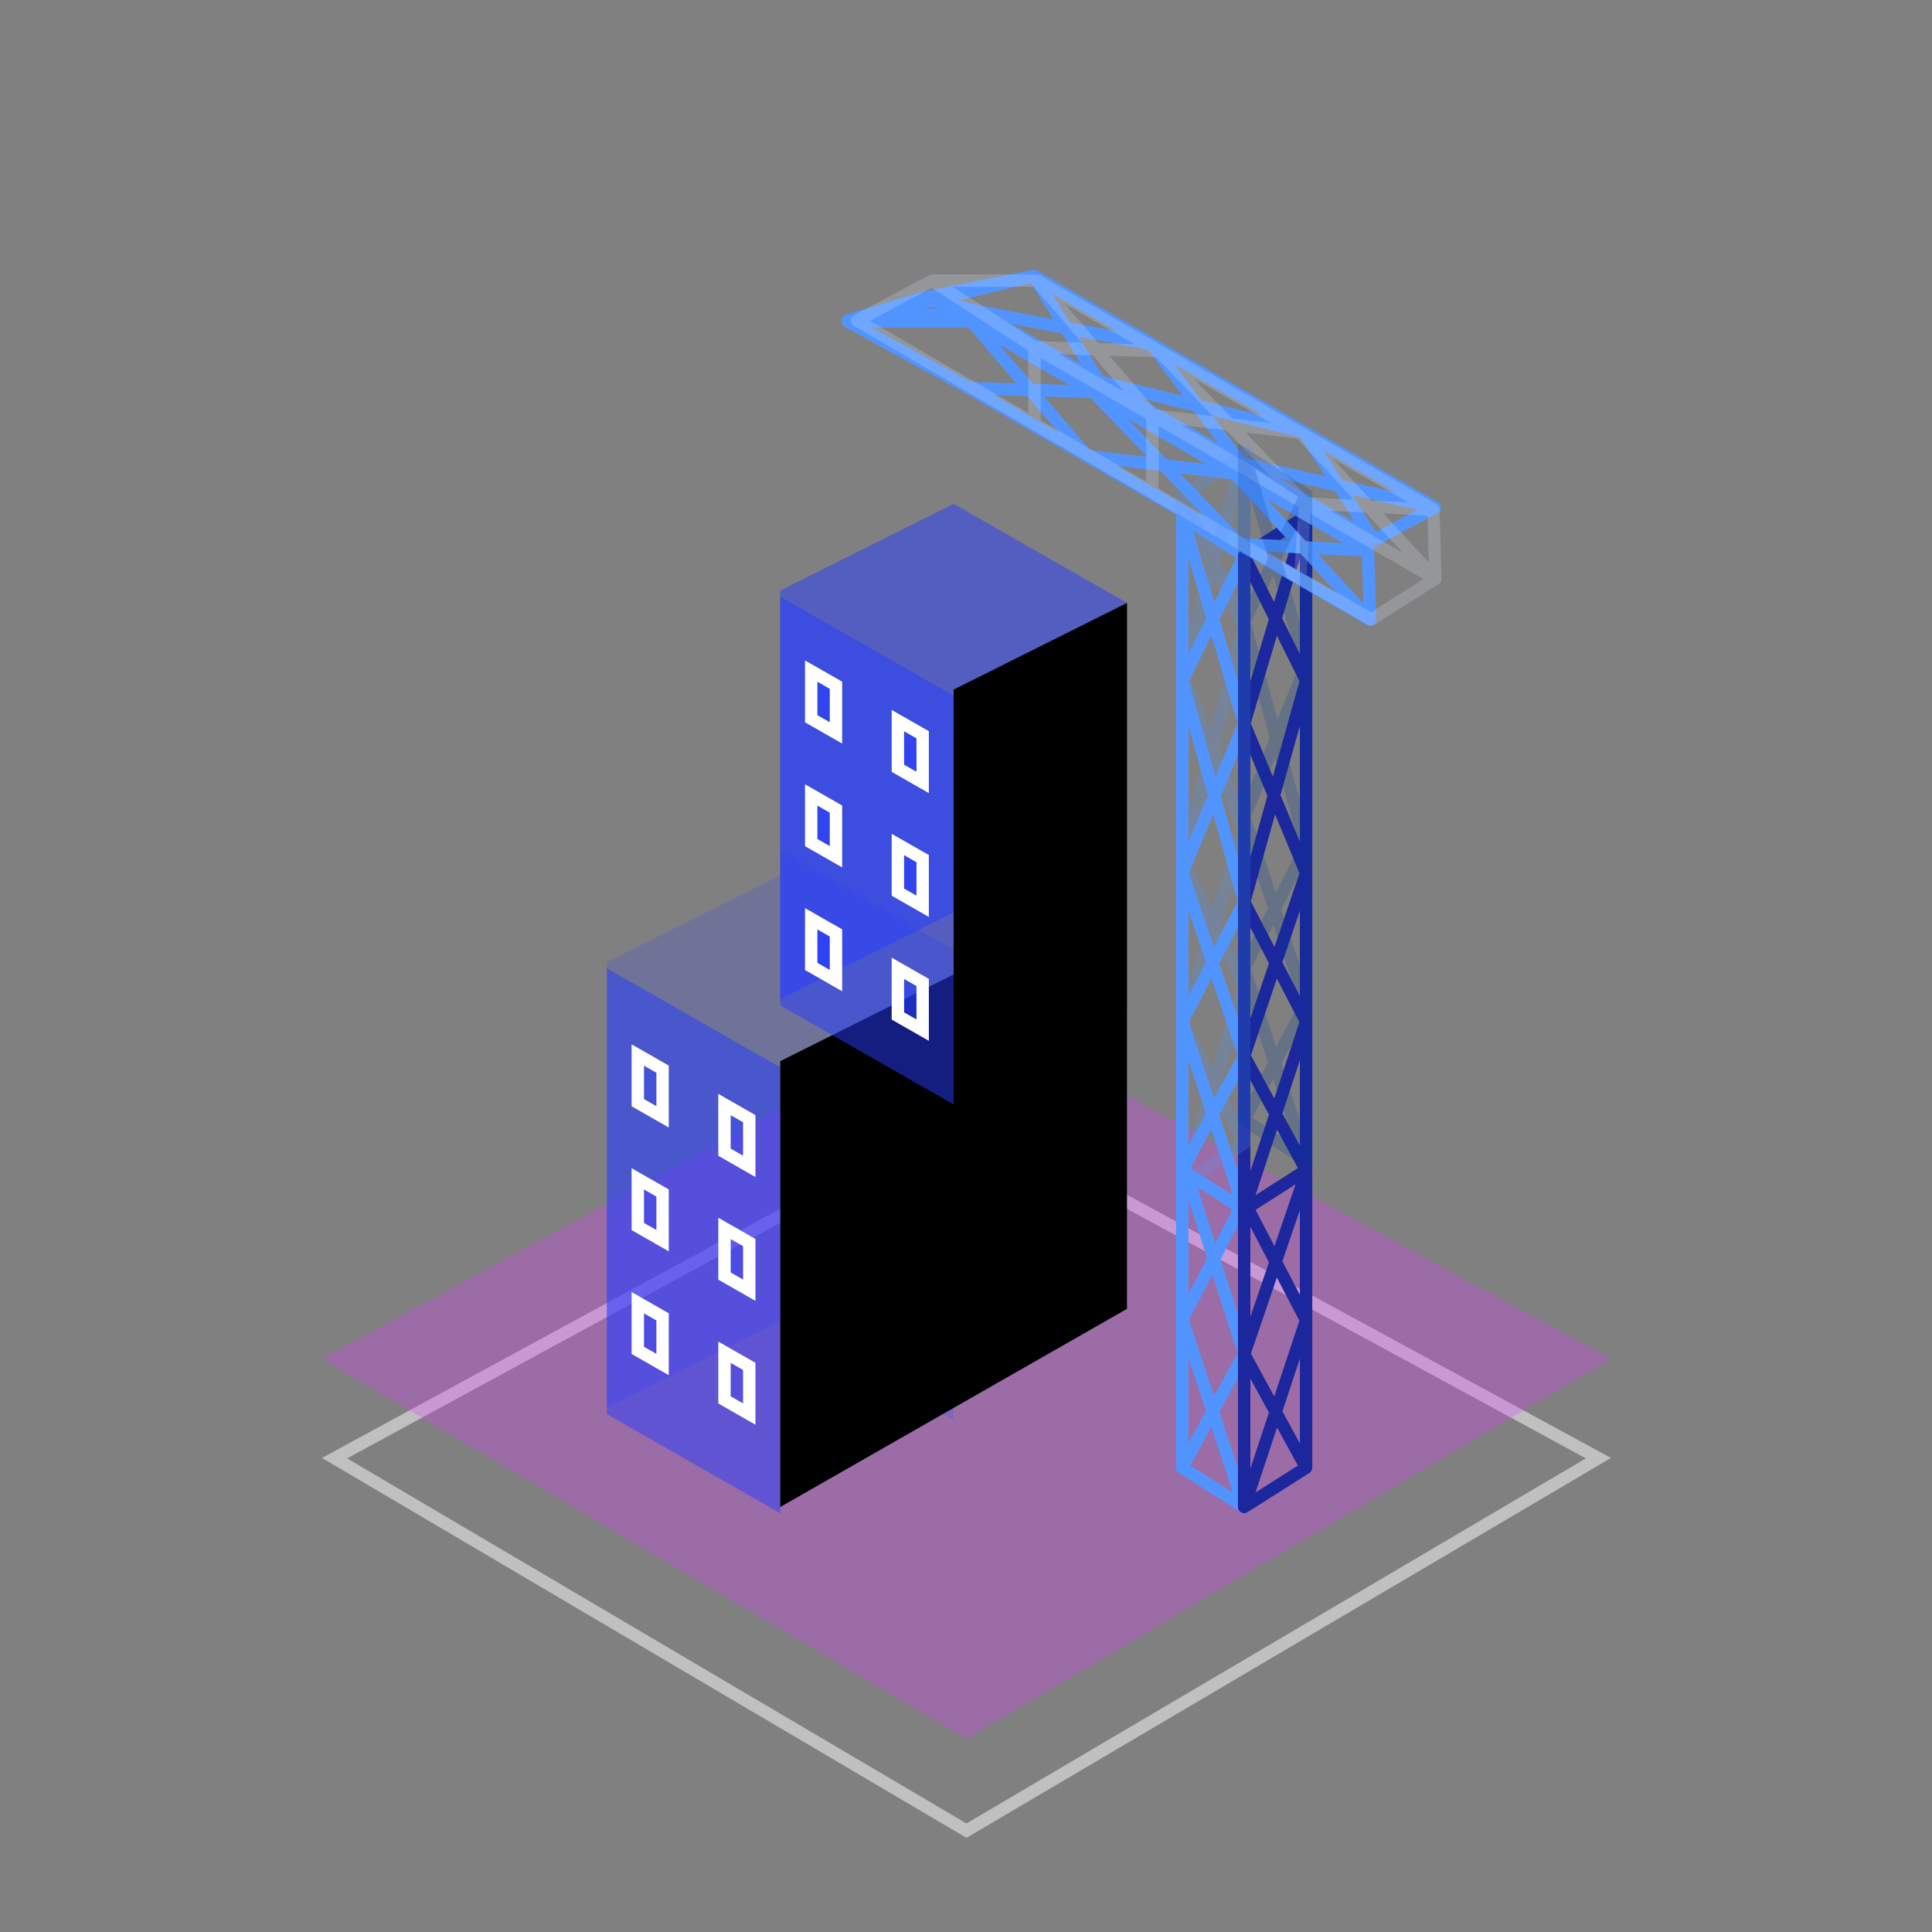 <svg width="186" height="186" viewBox="0 0 186 186" fill="none" xmlns="http://www.w3.org/2000/svg">
<rect x="0" y="0" width="186" height="186" fill="#808080" stroke="none"/>
<g clip-path="url(#clip0_683_227)">
<path opacity="0.5" fill-rule="evenodd" clip-rule="evenodd" d="M31 140.362L93.047 176.934L155.095 140.362L93.047 106.62L31 140.362ZM33.419 140.404L93.047 175.55L152.676 140.404L93.047 107.978L33.419 140.404Z" fill="white"/>
<path opacity="0.3" d="M31 130.824L93.047 97.082L155.095 130.824L93.047 167.396L31 130.824Z" fill="#DB3DFD"/>
<path d="M58.423 93.218L75.115 102.757V145.68L66.769 140.911L58.423 136.141V93.218Z" fill="#263CFF" fill-opacity="0.5"/>
<path d="M75.115 81.891L91.808 91.43V136.738L75.115 127.199V81.891Z" fill="#263CFF" fill-opacity="0.19"/>
<path d="M75.115 102.161L91.808 93.815V135.545L75.115 145.084V102.161Z" fill="black"/>
<path d="M58.423 92.622L75.115 84.276V127.199L58.423 135.545V92.622Z" fill="#263CFF" fill-opacity="0.19"/>
<path fill-rule="evenodd" clip-rule="evenodd" d="M69.154 135.119L71.538 136.482L72.731 137.163V131.202L71.538 130.521L69.154 129.158V135.119ZM69.154 123.196L71.538 124.559L72.731 125.24V119.279L71.538 118.598L69.154 117.235V123.196ZM64.385 114.51V120.471L62 119.109L60.808 118.427V112.466L62 113.147L64.385 114.51ZM69.154 111.273L71.538 112.636L72.731 113.317V107.356L71.538 106.674L69.154 105.312V111.273ZM64.385 102.587V108.548L62 107.185L60.808 106.504V100.543L62 101.224L64.385 102.587ZM64.385 126.433V132.394L62 131.032L60.808 130.35V124.389L62 125.07L64.385 126.433Z" fill="#263CFF" fill-opacity="0.19"/>
<path fill-rule="evenodd" clip-rule="evenodd" d="M72.731 107.356L69.154 105.312V111.273L72.731 113.317V107.356ZM71.538 111.263V108.048L70.346 107.366V110.581L71.538 111.263ZM60.808 106.504L64.385 108.548V102.587L60.808 100.543V106.504ZM62 102.597V105.812L63.192 106.494V103.278L62 102.597ZM72.731 119.279L69.154 117.235V123.196L72.731 125.24V119.279ZM71.538 123.186V119.971L70.346 119.289V122.504L71.538 123.186ZM60.808 118.427L64.385 120.471V114.51L60.808 112.466V118.427ZM62 114.52V117.735L63.192 118.417V115.202L62 114.52ZM72.731 131.202L69.154 129.158V135.119L72.731 137.163V131.202ZM71.538 135.109V131.894L70.346 131.213V134.428L71.538 135.109ZM60.808 130.35L64.385 132.394V126.433L60.808 124.389V130.35ZM62 126.443V129.658L63.192 130.34V127.125L62 126.443Z" fill="white"/>
<path d="M75.115 57.449L91.808 66.987V106.333L75.115 96.795V57.449Z" fill="#263CFF" fill-opacity="0.5"/>
<path d="M91.808 48.507L108.5 58.045V97.391L91.808 87.853V48.507Z" fill="#263CFF" fill-opacity="0.5"/>
<path d="M91.808 66.391L108.5 58.045V126.007L91.808 135.545V66.391Z" fill="black"/>
<path d="M75.115 56.853L91.808 48.507V87.853L75.115 96.199V56.853Z" fill="#263CFF" fill-opacity="0.5"/>
<path fill-rule="evenodd" clip-rule="evenodd" d="M85.846 98.158L88.231 99.52L89.423 100.202V94.24L88.231 93.559L85.846 92.196V98.158ZM85.846 86.235L88.231 87.597L89.423 88.279V82.317L88.231 81.636L85.846 80.273V86.235ZM81.077 77.548V83.509L78.692 82.147L77.5 81.465V75.504L78.692 76.185L81.077 77.548ZM85.846 74.311L88.231 75.674L89.423 76.356V70.394L88.231 69.713L85.846 68.35V74.311ZM81.077 65.625V71.586L78.692 70.224L77.5 69.542V63.581L78.692 64.262L81.077 65.625ZM81.077 89.471V95.432L78.692 94.07L77.5 93.388V87.427L78.692 88.108L81.077 89.471Z" fill="#263CFF" fill-opacity="0.5"/>
<path fill-rule="evenodd" clip-rule="evenodd" d="M89.423 70.394L85.846 68.35V74.311L89.423 76.356V70.394ZM88.231 74.301V71.086L87.039 70.405V73.62L88.231 74.301ZM77.5 69.542L81.077 71.586V65.625L77.5 63.581V69.542ZM78.692 65.635V68.85L79.885 69.532V66.317L78.692 65.635ZM89.423 82.317L85.846 80.273V86.235L89.423 88.279V82.317ZM88.231 86.224V83.009L87.039 82.328V85.543L88.231 86.224ZM77.5 81.465L81.077 83.509V77.548L77.5 75.504V81.465ZM78.692 77.558V80.773L79.885 81.455V78.24L78.692 77.558ZM89.423 94.24L85.846 92.196V98.158L89.423 100.202V94.24ZM88.231 98.147V94.932L87.039 94.251V97.466L88.231 98.147ZM77.5 93.388L81.077 95.432V89.471L77.5 87.427V93.388ZM78.692 89.481V92.697L79.885 93.378V90.163L78.692 89.481Z" fill="white"/>
<path fill-rule="evenodd" clip-rule="evenodd" d="M113.532 49.176C113.341 49.281 113.223 49.481 113.223 49.699V112.66C113.223 112.864 113.326 113.053 113.498 113.162L119.459 116.971C119.643 117.088 119.876 117.096 120.067 116.991C120.258 116.886 120.376 116.686 120.376 116.468V53.507C120.376 53.304 120.273 53.114 120.101 53.005L114.14 49.197C113.956 49.079 113.723 49.072 113.532 49.176ZM119.184 56.05L117.407 59.633L119.184 65.587V56.05ZM119.184 72.662V82.494L117.542 76.622L119.184 72.662ZM116.802 78.404L119.143 86.774L116.863 91.176L114.455 84.063L116.802 78.404ZM114.415 87.662L116.102 92.646L114.415 95.903V87.662ZM114.463 98.402L116.633 94.214L119.132 101.599L116.882 105.753L114.463 98.402ZM117.394 107.31L119.184 104.006V112.749L117.394 107.31ZM118.691 115.065L116.614 108.752L114.607 112.456L118.691 115.065ZM114.415 110.308L116.101 107.194L114.415 102.07V110.308ZM119.184 98.033V89.287L117.394 92.744L119.184 98.033ZM114.415 81.048L116.282 76.546L114.415 69.868V81.048ZM114.455 65.583L117.022 74.763L119.148 69.636L116.63 61.199L114.455 65.583ZM114.415 62.98L116.13 59.524L114.415 53.78V62.98ZM114.848 51.064L116.907 57.958L119.008 53.721L114.848 51.064Z" fill="#5194FF"/>
<path fill-rule="evenodd" clip-rule="evenodd" d="M113.727 111.11C113.437 111.155 113.223 111.405 113.223 111.699V141.289C113.223 141.493 113.327 141.683 113.499 141.792L119.46 145.587C119.644 145.703 119.876 145.711 120.067 145.606C120.258 145.502 120.376 145.301 120.376 145.084V115.56C120.376 115.285 120.189 115.046 119.922 114.981C119.655 114.916 119.378 115.041 119.251 115.285L116.987 119.641L114.387 111.517C114.297 111.237 114.017 111.065 113.727 111.11ZM117.499 121.241L119.184 118V126.504L117.499 121.241ZM119.184 132.667V141.377L117.395 135.959L119.184 132.667ZM116.614 137.396L118.69 143.683L114.608 141.085L116.614 137.396ZM114.415 138.944L116.101 135.843L114.415 130.737V138.944ZM114.464 127.082L116.882 134.406L119.135 130.261L116.725 122.732L114.464 127.082ZM114.415 124.591L116.213 121.132L114.415 115.517V124.591Z" fill="#5194FF"/>
<path fill-rule="evenodd" clip-rule="evenodd" d="M126.028 49.176C126.219 49.281 126.338 49.481 126.338 49.699V112.66C126.338 112.864 126.234 113.053 126.063 113.162L120.101 116.971C119.918 117.088 119.685 117.096 119.494 116.991C119.303 116.886 119.184 116.686 119.184 116.468V53.507C119.184 53.304 119.288 53.114 119.459 53.005L125.421 49.197C125.604 49.079 125.837 49.072 126.028 49.176ZM120.376 56.05L122.154 59.633L120.376 65.587V56.05ZM120.376 72.662V82.494L122.019 76.622L120.376 72.662ZM122.758 78.404L120.418 86.774L122.697 91.176L125.105 84.063L122.758 78.404ZM125.146 87.662L123.459 92.646L125.146 95.903V87.662ZM125.097 98.402L122.928 94.214L120.428 101.599L122.678 105.753L125.097 98.402ZM122.166 107.31L120.376 104.006V112.749L122.166 107.31ZM120.87 115.065L122.947 108.752L124.953 112.456L120.87 115.065ZM125.146 110.308L123.459 107.194L125.146 102.07V110.308ZM120.376 98.033V89.287L122.167 92.744L120.376 98.033ZM125.146 81.048L123.278 76.546L125.146 69.868V81.048ZM125.106 65.583L122.539 74.763L120.412 69.636L122.931 61.199L125.106 65.583ZM125.146 62.98L123.431 59.524L125.146 53.78V62.98ZM124.712 51.064L122.654 57.958L120.552 53.721L124.712 51.064Z" fill="#1C269D"/>
<path fill-rule="evenodd" clip-rule="evenodd" d="M125.839 112.303C126.127 112.351 126.338 112.6 126.338 112.891V141.303C126.338 141.507 126.233 141.697 126.061 141.806L120.1 145.587C119.916 145.703 119.683 145.711 119.493 145.606C119.302 145.501 119.184 145.301 119.184 145.084V115.669C119.184 115.394 119.372 115.155 119.638 115.09C119.905 115.025 120.182 115.15 120.309 115.393L122.698 119.973L125.178 112.699C125.272 112.423 125.552 112.255 125.839 112.303ZM122.166 121.531L120.376 118.101V126.78L122.166 121.531ZM120.376 132.714V141.39L122.165 135.993L120.376 132.714ZM122.947 137.425L120.872 143.685L124.951 141.099L122.947 137.425ZM125.146 138.966L123.46 135.876L125.146 130.791V138.966ZM125.096 127.149L122.679 134.444L120.429 130.321L122.928 122.992L125.096 127.149ZM125.146 124.665L123.459 121.433L125.146 116.487V124.665Z" fill="#1C269D"/>
<path fill-rule="evenodd" clip-rule="evenodd" d="M138.719 48.861C138.723 48.645 138.609 48.444 138.421 48.336L99.827 26.053C99.702 25.981 99.555 25.957 99.413 25.985L88.706 28.121C88.687 28.124 88.669 28.129 88.651 28.134L81.456 30.293C81.164 30.38 80.986 30.673 81.04 30.972C81.096 31.271 81.367 31.48 81.67 31.458L93.938 30.569L131.973 52.529C132.152 52.632 132.372 52.635 132.554 52.537L138.407 49.377C138.597 49.274 138.716 49.077 138.719 48.861ZM90.19 29.645L89.726 29.534L88.861 29.742L90.19 29.645ZM101.284 28.271L107.553 31.89L102.993 31.032L101.284 28.271ZM103.843 32.406L110.542 33.666L113.855 38.107L106.208 36.225L103.843 32.406ZM109.761 38.328L114.977 39.611L117.242 42.647L109.761 38.328ZM119.797 44.078L116.8 40.06L125.197 42.127L127.594 45.849L119.797 44.078ZM129.255 46.226L127.404 43.352L134.412 47.398L129.255 46.226ZM136.443 49.082L130.177 47.658L132.473 51.225L136.443 49.082ZM130.437 50.265L128.516 47.281L123.162 46.065L130.437 50.265ZM121.639 40.023L115.677 38.556L113.089 35.087L121.639 40.023ZM104.075 35.045L102.256 32.107L97.405 31.194L104.075 35.045ZM101.406 30.734L99.249 27.25L92.286 28.92L94.202 29.378L101.406 30.734Z" fill="#5194FF"/>
<path fill-rule="evenodd" clip-rule="evenodd" d="M132.199 60.153C132.014 60.264 131.783 60.266 131.596 60.158L93.007 37.879L81.339 31.465C81.101 31.333 80.981 31.057 81.049 30.794C81.117 30.53 81.354 30.346 81.626 30.346L93.511 30.346C93.616 30.346 93.718 30.373 93.809 30.426L132.002 52.477C132.182 52.58 132.294 52.769 132.3 52.976L132.49 59.624C132.496 59.84 132.385 60.043 132.199 60.153ZM95.65 38.028L101.919 41.647L98.897 38.128L95.65 38.028ZM100.511 38.177L104.952 43.348L110.455 43.997L105.001 38.315L100.511 38.177ZM108.598 40.341L112.318 44.217L116.079 44.66L108.598 40.341ZM118.596 46.158L113.618 45.571L119.606 51.81L124.028 52.024L118.596 46.158ZM125.185 53.274L121.771 53.108L128.778 57.154L125.185 53.274ZM131.253 58.072L126.887 53.356L131.124 53.562L131.253 58.072ZM129.274 52.278L125.729 52.107L121.999 48.078L129.274 52.278ZM116.005 49.78L111.754 45.351L107.456 44.844L116.005 49.78ZM102.912 37.058L99.459 36.952L96.242 33.208L102.912 37.058ZM93.237 31.538L97.844 36.902L93.461 36.768L83.948 31.538L93.237 31.538Z" fill="#5194FF"/>
<path opacity="0.2" fill-rule="evenodd" clip-rule="evenodd" d="M138.785 55.698C138.791 55.908 138.686 56.106 138.508 56.219L132.312 60.148C132.124 60.268 131.886 60.272 131.693 60.16L82.226 31.379C82.039 31.27 81.925 31.069 81.929 30.853C81.933 30.637 82.054 30.44 82.244 30.338L89.44 26.49C89.526 26.444 89.623 26.42 89.721 26.42L99.806 26.42C99.911 26.42 100.014 26.447 100.104 26.5L138.298 48.55C138.477 48.654 138.59 48.843 138.596 49.05L138.785 55.698ZM137.548 54.145L137.42 49.636L133.182 49.43L137.548 54.145ZM132.025 48.18L135.57 48.352L128.295 44.152L132.025 48.18ZM122.375 40.734L114.894 36.415L118.614 40.29L122.375 40.734ZM116.75 40.071L111.297 34.389L106.806 34.251L111.247 39.422L116.75 40.071ZM108.215 37.721L105.192 34.201L101.946 34.102L108.215 37.721ZM98.999 33.756L89.691 27.708L83.749 30.886L98.999 39.759L98.999 33.756ZM100.191 40.452L110.35 46.363L110.35 40.331L100.191 34.465L100.191 40.452ZM111.542 41.019L111.542 47.057L124.646 54.68L125.018 48.799L111.542 41.019ZM128.066 49.182L131.481 49.348L135.074 53.228L128.066 49.182ZM137.038 55.739L126.17 49.464L125.798 55.351L131.98 58.947L137.038 55.739ZM125.902 47.884L130.324 48.098L124.891 42.231L119.913 41.644L125.902 47.884ZM122.301 45.853L118.049 41.424L113.751 40.917L122.301 45.853ZM91.732 27.612L99.78 32.842L104.14 32.976L99.532 27.612L91.732 27.612ZM102.538 29.281L105.754 33.026L109.208 33.132L102.538 29.281Z" fill="#E7F0FF"/>
<path opacity="0.21" fill-rule="evenodd" clip-rule="evenodd" d="M120.377 42.618V110.389L113.223 115.203V47.432L120.377 42.618ZM114.415 50.415L116.197 54.198L114.415 60.486V50.415ZM114.415 67.918V78.298L116.061 72.099L114.415 67.918ZM116.797 73.97L114.452 82.805L116.735 87.449L119.148 79.94L116.797 73.97ZM119.184 83.724L117.493 88.99L119.184 92.431V83.724ZM119.14 95.045L116.967 90.624L114.462 98.423L116.716 102.807L119.14 95.045ZM116.209 104.43L114.415 100.939V110.175L116.209 104.43ZM114.894 112.642L116.986 105.941L119.008 109.873L114.894 112.642ZM119.184 107.608L117.493 104.319L119.184 98.904V107.608ZM114.415 94.671V85.432L116.21 89.084L114.415 94.671ZM119.184 76.778L117.314 72.026L119.184 64.979V76.778ZM119.148 60.467L116.577 70.155L114.447 64.745L116.97 55.841L119.148 60.467ZM119.184 57.744L117.465 54.094L119.184 48.028V57.744ZM118.763 45.141L116.692 52.451L114.576 47.959L118.763 45.141Z" fill="#5194FF"/>
<path opacity="0.21" fill-rule="evenodd" clip-rule="evenodd" d="M119.184 42.639V108.146L126.338 112.798V47.29L119.184 42.639ZM125.146 50.197L123.367 53.847L125.146 59.913V50.197ZM125.146 67.106V77.121L123.502 71.14L125.146 67.106ZM122.763 72.952L125.106 81.477L122.825 85.96L120.415 78.714L122.763 72.952ZM120.376 82.375L122.065 87.453L120.376 90.772V82.375ZM120.423 93.309L122.594 89.043L125.095 96.566L122.844 100.797L120.423 93.309ZM123.354 102.376L125.146 99.009V107.917L123.354 102.376ZM124.657 110.283L122.575 103.841L120.563 107.621L124.657 110.283ZM120.376 105.434L122.064 102.262L120.376 97.04V105.434ZM125.146 92.938V84.028L123.354 87.549L125.146 92.938ZM120.376 75.65L122.245 71.065L120.376 64.264V75.65ZM120.415 59.904L122.983 69.252L125.111 64.031L122.591 55.439L120.415 59.904ZM120.376 57.261L122.093 53.74L120.376 47.888V57.261ZM120.806 45.115L122.868 52.148L124.975 47.826L120.806 45.115Z" fill="#023D9C"/>
</g>
<defs>
<clipPath id="clip0_683_227">
<rect width="186" height="186" fill="white"/>
</clipPath>
</defs>
</svg>
